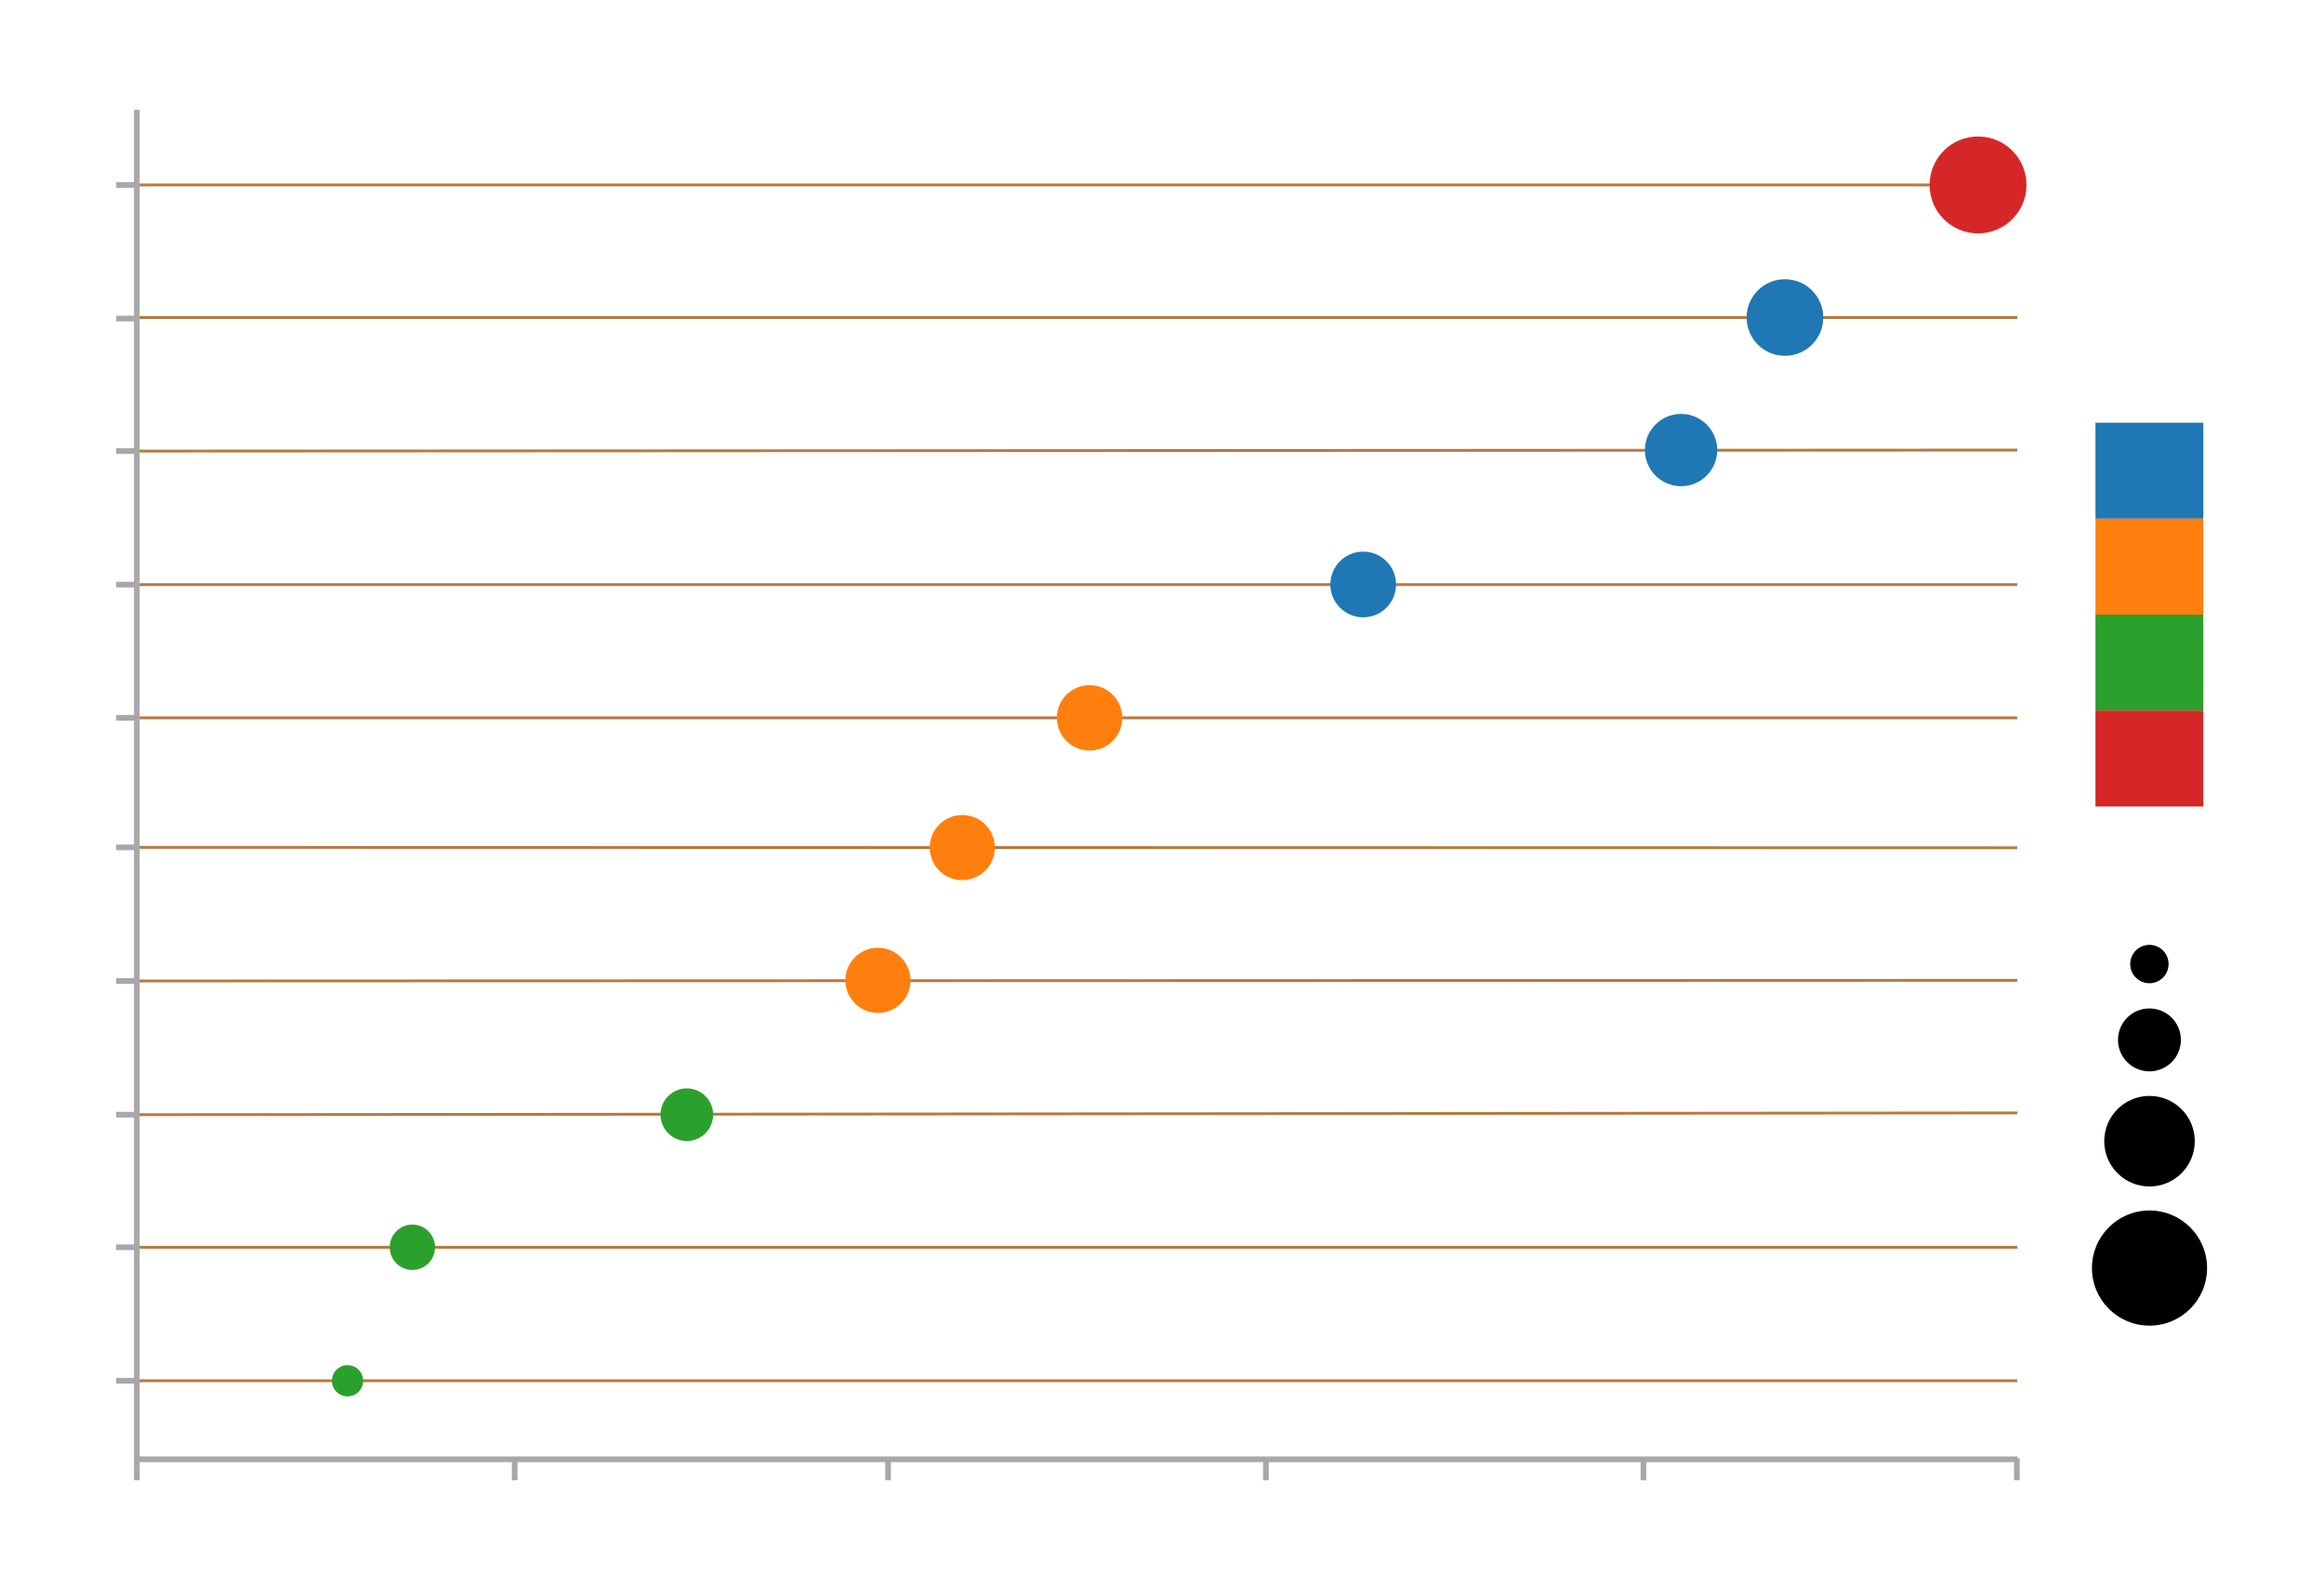 <svg id="Layer_2" data-name="Layer 2" xmlns="http://www.w3.org/2000/svg" viewBox="0 0 614 420"><defs><style>.cls-1{fill:none;stroke:#ba793e;stroke-width:0.75px;}.cls-1,.cls-6{stroke-miterlimit:10;}.cls-2{fill:#2ca02c;}.cls-3{fill:#ff7f0e;}.cls-4{fill:#1f77b4;}.cls-5{fill:#d62728;}.cls-6{fill:#fff;stroke:#a8a8a8;stroke-width:1.5px;}</style></defs><title>Charts Gallery</title><line class="cls-1" x1="36.15" y1="48.85" x2="532.97" y2="48.85"/><line class="cls-1" x1="36.15" y1="83.87" x2="532.97" y2="83.87"/><line class="cls-1" x1="36.15" y1="119.15" x2="532.97" y2="118.88"/><line class="cls-1" x1="36.15" y1="154.42" x2="532.97" y2="154.42"/><line class="cls-1" x1="36.15" y1="189.61" x2="532.97" y2="189.61"/><line class="cls-1" x1="36.15" y1="223.82" x2="532.97" y2="223.93"/><line class="cls-1" x1="36.15" y1="259.11" x2="532.97" y2="258.94"/><line class="cls-1" x1="36.15" y1="294.43" x2="532.97" y2="293.96"/><line class="cls-1" x1="36.15" y1="329.45" x2="532.97" y2="329.45"/><line class="cls-1" x1="35.63" y1="364.71" x2="532.97" y2="364.71"/><circle class="cls-2" cx="91.82" cy="364.71" r="4.13"/><circle class="cls-2" cx="108.95" cy="329.45" r="5.99"/><circle class="cls-2" cx="181.46" cy="294.43" r="6.95"/><circle class="cls-3" cx="231.95" cy="258.94" r="8.6"/><circle class="cls-3" cx="254.23" cy="223.87" r="8.6"/><circle class="cls-3" cx="287.87" cy="189.61" r="8.64"/><circle class="cls-4" cx="360.16" cy="154.38" r="8.68"/><circle class="cls-4" cx="444.14" cy="118.88" r="9.55"/><circle class="cls-4" cx="471.58" cy="83.87" r="10.12"/><circle class="cls-5" cx="522.6" cy="48.85" r="12.8"/><circle cx="567.87" cy="254.64" r="5.07"/><rect class="cls-4" x="553.62" y="111.65" width="28.5" height="25.35"/><rect class="cls-3" x="553.62" y="136.99" width="28.5" height="25.35"/><rect class="cls-2" x="553.62" y="162.34" width="28.5" height="25.35"/><rect class="cls-5" x="553.62" y="187.68" width="28.5" height="25.35"/><circle cx="567.9" cy="274.63" r="8.31" transform="translate(-0.4 0.84) rotate(-0.08)"/><circle cx="567.9" cy="301.43" r="11.96"/><circle cx="567.9" cy="334.94" r="15.21"/><line class="cls-6" x1="36.15" y1="385.46" x2="533.07" y2="385.46"/><line class="cls-6" x1="36.16" y1="385.17" x2="36.16" y2="391"/><line class="cls-6" x1="135.98" y1="385.17" x2="135.98" y2="391"/><line class="cls-6" x1="234.63" y1="385.17" x2="234.63" y2="391"/><line class="cls-6" x1="334.45" y1="385.17" x2="334.45" y2="391"/><line class="cls-6" x1="434.2" y1="385.17" x2="434.2" y2="391"/><line class="cls-6" x1="532.86" y1="385.17" x2="532.86" y2="391"/><line class="cls-6" x1="36.15" y1="29" x2="36.15" y2="385.46"/><line class="cls-6" x1="35.76" y1="48.85" x2="30.7" y2="48.85"/><line class="cls-6" x1="35.76" y1="84.14" x2="30.7" y2="84.14"/><line class="cls-6" x1="35.76" y1="119.15" x2="30.7" y2="119.15"/><line class="cls-6" x1="35.76" y1="154.42" x2="30.7" y2="154.42"/><line class="cls-6" x1="35.76" y1="189.61" x2="30.7" y2="189.61"/><line class="cls-6" x1="35.76" y1="223.82" x2="30.7" y2="223.82"/><line class="cls-6" x1="35.76" y1="259.11" x2="30.7" y2="259.11"/><line class="cls-6" x1="35.76" y1="294.43" x2="30.7" y2="294.43"/><line class="cls-6" x1="35.76" y1="329.45" x2="30.7" y2="329.45"/><line class="cls-6" x1="35.76" y1="364.71" x2="30.7" y2="364.71"/></svg>